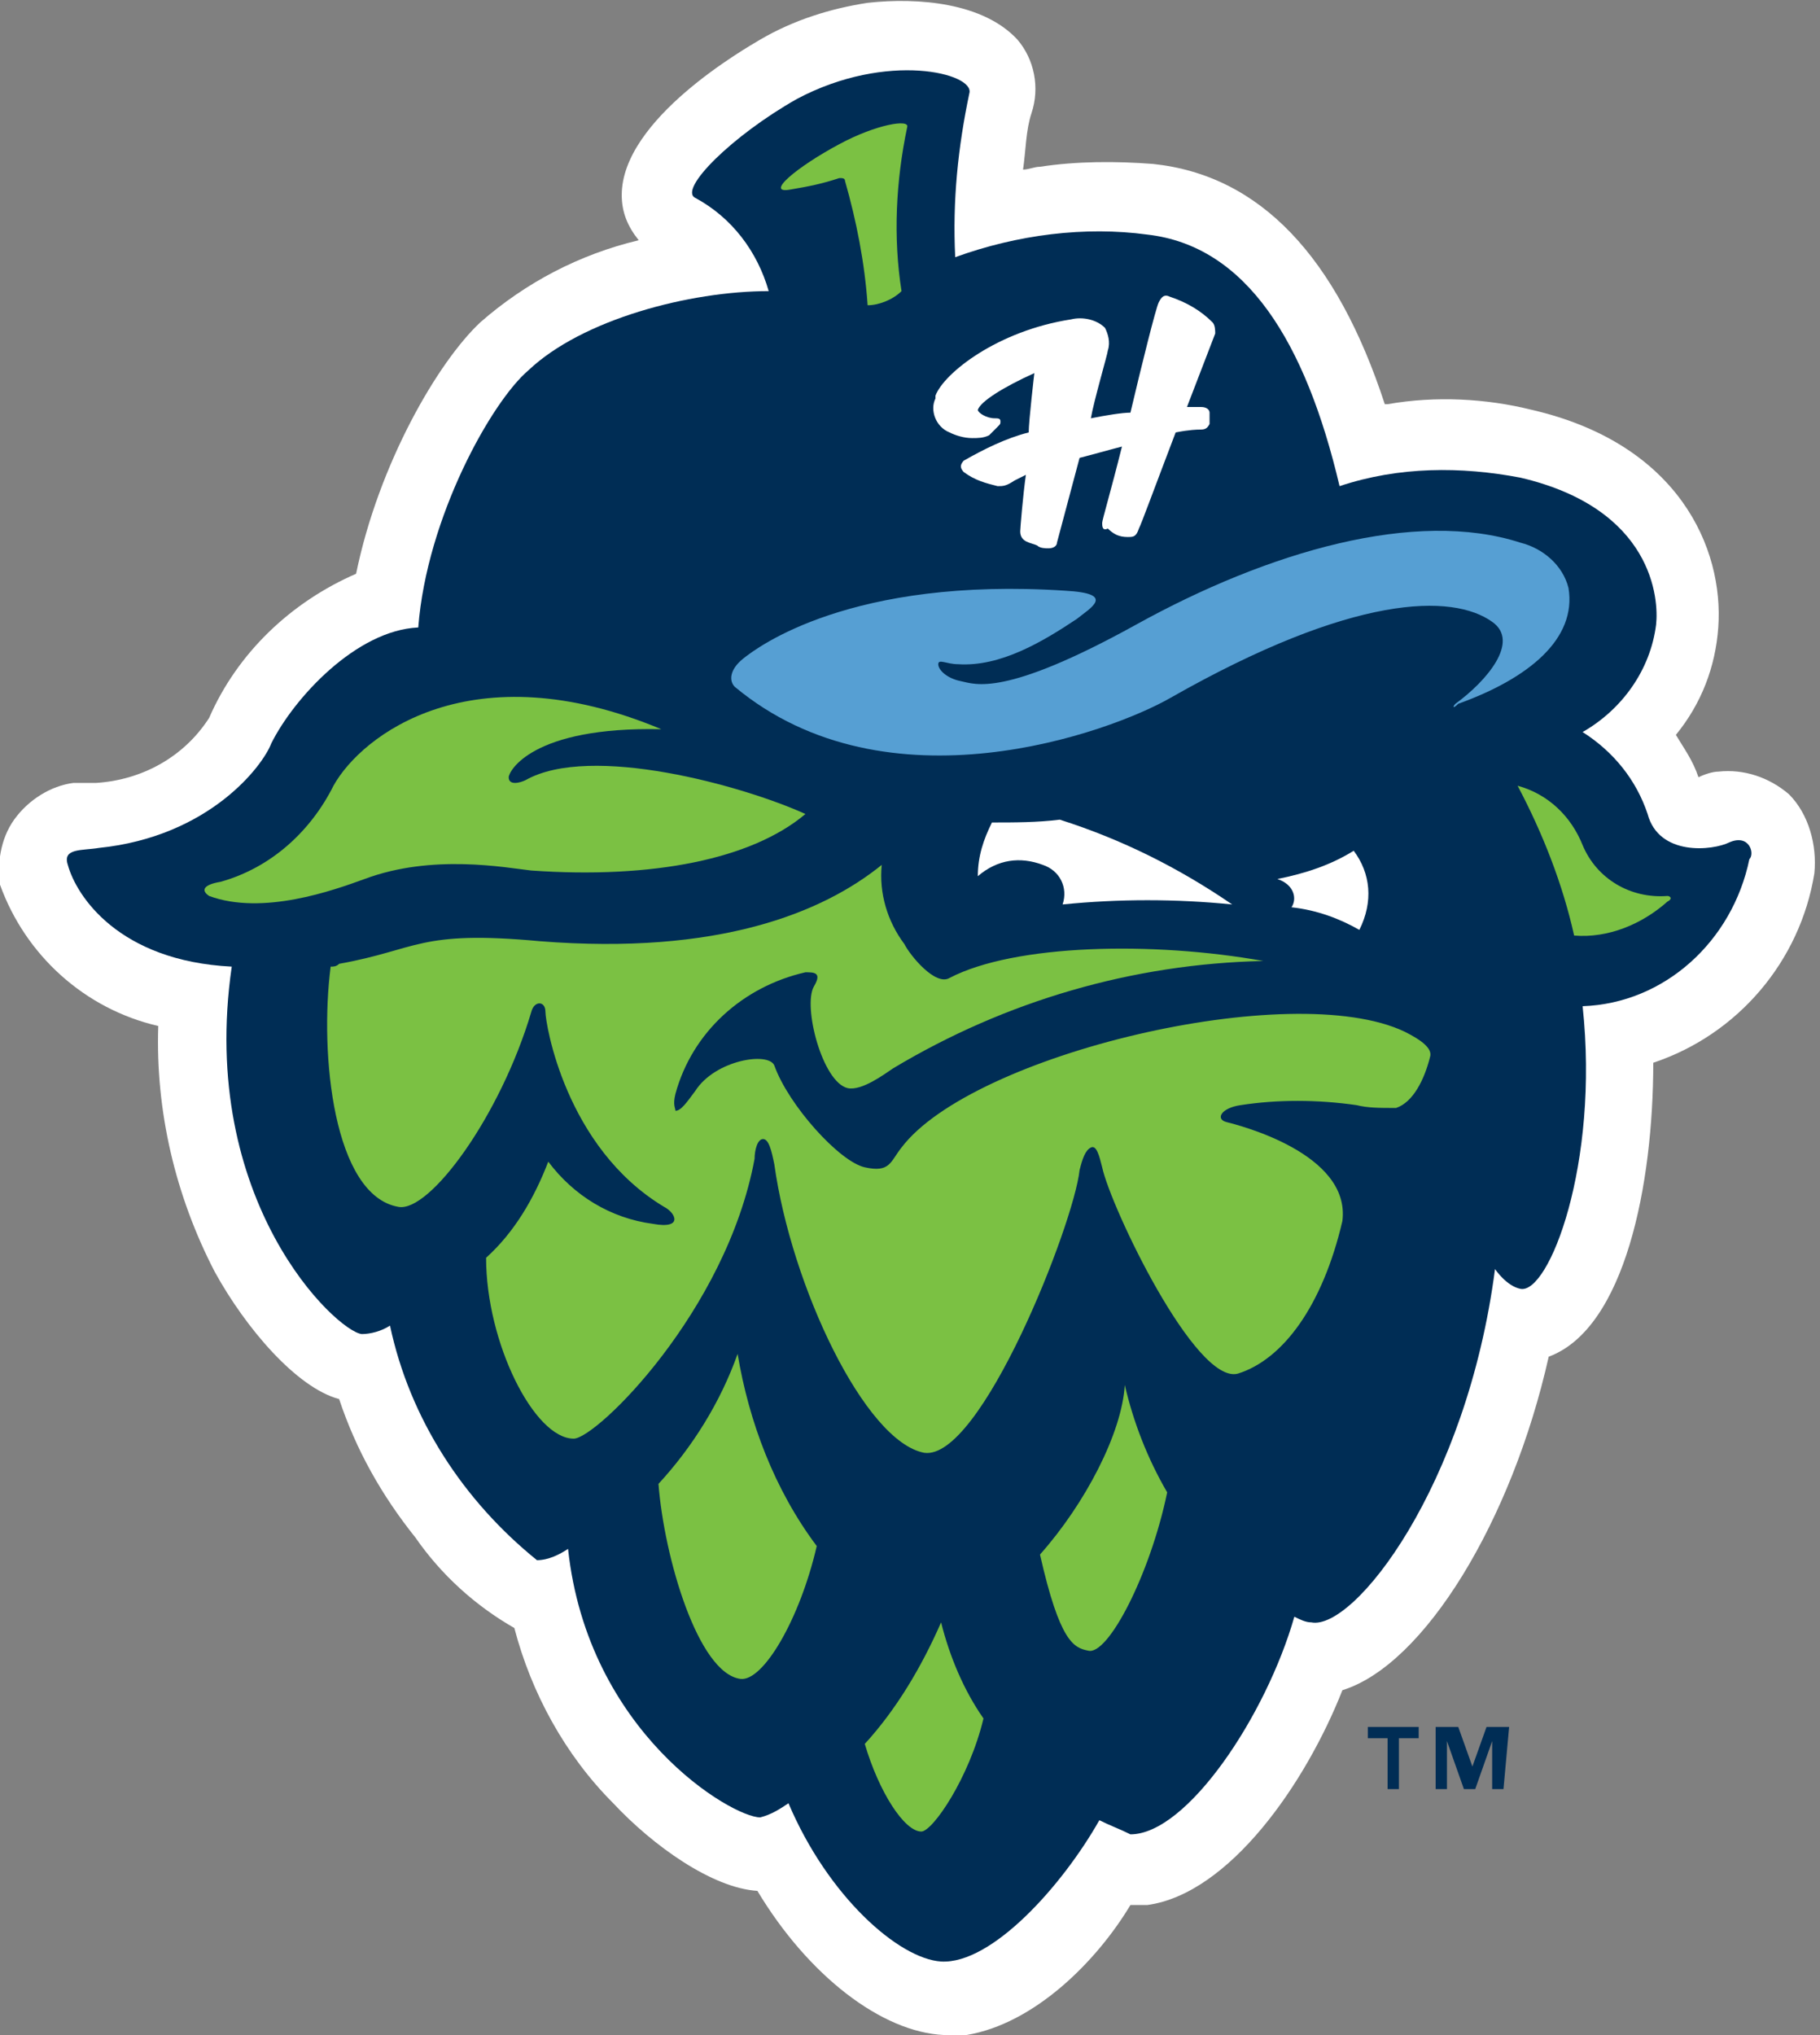 <svg enable-background="new 0 0 64.4 72" viewBox="0 0 64.4 72" xmlns="http://www.w3.org/2000/svg"><rect x="0" y="0" width="64.4" height="72" fill="#808080" stroke="none"/><path d="m34.2 72c-.2 0-.5 0-.8 0-2.2-.1-4.8-2.1-6.6-5.1-1.6-.1-3.7-1.6-5.1-3.1-1.7-1.7-2.9-3.9-3.5-6.2-1.4-.8-2.6-1.9-3.5-3.2-1.2-1.5-2.1-3.1-2.7-4.9-1.5-.4-3.3-2.5-4.4-4.5-1.4-2.7-2.1-5.7-2-8.7-2.6-.6-4.7-2.5-5.6-5-.1-.7 0-1.6.5-2.3s1.3-1.2 2.1-1.3h.5.2.1c1.6-.1 3.1-.9 4-2.3 1-2.3 2.9-4.1 5.2-5.1.8-3.9 2.9-7.5 4.4-8.9 1.6-1.4 3.5-2.4 5.6-2.9-.4-.5-.6-1-.6-1.6 0-2.7 4.4-5.2 4.9-5.5 1.2-.7 2.5-1.1 3.8-1.3 1.8-.2 4.1 0 5.3 1.3.6.7.8 1.7.5 2.6-.2.6-.2 1.3-.3 2 .2 0 .4-.1.6-.1 1.3-.2 2.7-.2 4-.1 3.8.4 6.5 3.3 8.2 8.5h.1c1.7-.3 3.5-.2 5.1.2 5.2 1.2 6.8 4.9 6.6 7.7-.1 1.4-.6 2.7-1.5 3.8.3.5.6.9.8 1.5.2-.1.5-.2.7-.2.9-.1 1.8.2 2.5.8.7.7 1 1.8.9 2.8-.5 3.1-2.7 5.7-5.7 6.7 0 4.3-1 9.4-3.7 10.4-1.3 5.8-4.4 10.9-7.3 11.8-1.3 3.3-4 7.2-6.9 7.6-.2 0-.4 0-.6 0-1.2 2-3.4 4.2-5.8 4.6" fill="#fff"/><path d="m61.2 29.8c-.6.3-2.5.5-2.9-1-.4-1.2-1.2-2.2-2.3-2.9 1.4-.8 2.4-2.2 2.6-3.8.1-.9-.1-4.1-4.8-5.2-2.1-.4-4.3-.4-6.4.3-1.2-5.1-3.3-8.5-6.8-8.9-2.2-.3-4.6 0-6.8.8-.1-2 .1-3.9.5-5.8.2-.7-2.9-1.5-6.1.2-2.3 1.3-4.2 3.2-3.6 3.5 1.3.7 2.2 1.9 2.6 3.3-2.8 0-6.6 1-8.5 2.8-1.3 1.1-3.6 5.2-3.9 9.1-2.2.1-4.4 2.5-5.2 4.1-.3.8-2.2 3.3-6.1 3.7-.6.1-1.3 0-1.1.6.3 1.1 1.8 3.4 5.8 3.6-1.2 8.3 3.7 12.9 4.6 13 .3 0 .7-.1 1-.3.7 3.3 2.6 6.2 5.2 8.3.4 0 .8-.2 1.1-.4.7 6.5 5.8 9.5 6.8 9.5.4-.1.7-.3 1-.5 1.4 3.3 3.9 5.5 5.4 5.6 1.8.1 4.3-2.7 5.6-5 .4.2.7.3 1.1.5 2 0 4.8-4.2 5.8-7.7.2.1.4.2.6.2 1.5.3 5.5-4.8 6.5-12.5 0 0 .4.6.9.7 1 .2 2.8-4.4 2.2-10 2.9-.1 5.3-2.3 5.9-5.2.2-.2 0-.9-.7-.6" fill="#002d55"/><path d="m36.9 30.6c-.8-.3-1.6-.2-2.3.4 0-.7.2-1.3.5-1.9.8 0 1.6 0 2.4-.1 2.2.7 4.2 1.7 6.1 3-2-.2-4-.2-6 0 .2-.6-.1-1.2-.7-1.4" fill="#fff"/><g fill="#7bc143"><path d="m7.8 31.2c1.8-.5 3.2-1.8 4-3.4 1-1.8 4.9-4.8 11.6-2-4.6-.1-5.4 1.5-5.4 1.7 0 .3.4.2.6.1 2.3-1.3 7.7.2 9.9 1.2-1.9 1.6-5.4 2.3-9.7 2-.9-.1-3.5-.6-5.9.3-1.1.4-3.6 1.3-5.5.6-.3-.2-.2-.4.4-.5"/><path d="m26.2 59.4c-1.5-.2-2.7-4.3-2.9-6.9 1.2-1.3 2.2-2.9 2.8-4.6.4 2.4 1.3 4.8 2.8 6.8-.6 2.6-1.9 4.8-2.7 4.7"/><path d="m33.3 57.4c.3 1.2.8 2.4 1.5 3.4-.5 2.1-1.8 4-2.2 4-.6 0-1.5-1.4-2-3.1 1.1-1.2 2-2.7 2.7-4.3"/><path d="m38.5 58.4c-.5-.1-1-.3-1.7-3.4 1.6-1.8 2.9-4.3 3-6 .3 1.3.8 2.6 1.5 3.8-.6 2.9-2.1 5.8-2.8 5.6"/><path d="m48 39.1c-1.4-.2-2.8-.2-4.1 0-.7.1-.9.5-.5.6s4.4 1.1 4.1 3.5c-.7 3-2.1 4.9-3.7 5.4-1.5.4-4.5-5.9-4.8-7.3-.1-.4-.2-.8-.4-.7s-.3.4-.4.8c-.2 1.9-3.5 10.3-5.5 10-2.1-.4-4.7-5.9-5.3-10.2-.1-.5-.2-.9-.4-.9s-.3.4-.3.7c-1 5.4-5.6 9.9-6.4 9.9-1.4 0-3.1-3.4-3.1-6.4 1-.9 1.7-2.1 2.2-3.4.9 1.2 2.2 2 3.7 2.2 1.1.2.8-.4.4-.6-3.5-2.1-4.2-6.5-4.2-6.9s-.4-.4-.5 0c-1.1 3.7-3.6 7.1-4.7 6.9-2.3-.4-2.8-5.4-2.4-8.5.1 0 .2 0 .3-.1 2.8-.5 2.8-1.2 7.1-.8 6.3.5 10-1 12.1-2.7-.1 1 .2 2 .8 2.8.2.4 1.1 1.5 1.6 1.2 2.3-1.2 7.2-1.3 11.1-.6-4.6.1-9.1 1.4-13.1 3.8-.3.2-1.1.8-1.6.7-.9-.2-1.6-2.9-1.2-3.6.3-.5 0-.5-.3-.5-2.2.5-4 2.1-4.6 4.3-.1.4 0 .5 0 .6.2 0 .4-.3.7-.7.7-1.1 2.6-1.4 2.8-.9.5 1.4 2.3 3.4 3.2 3.6s.9-.2 1.3-.7c2.5-3.3 13.8-6 17.8-4.1.6.3 1 .6.9.9-.2.8-.6 1.6-1.2 1.8-.6 0-1 0-1.4-.1"/><path d="m59 31.9c-.9.8-2.1 1.3-3.3 1.2-.4-1.8-1.1-3.6-2-5.3 1.1.3 1.9 1.1 2.3 2.1.5 1.2 1.7 1.9 3 1.8.1 0 .2.1 0 .2"/><path d="m31.9 10.3c-.3-1.9-.2-3.9.2-5.8.1-.3-1.1-.1-2.4.6-1.5.8-2.7 1.8-1.7 1.6.6-.1 1.1-.2 1.7-.4.1 0 .2 0 .2.1.4 1.4.7 2.9.8 4.4.4 0 .9-.2 1.2-.5"/></g><path d="m47.9 30.1c-.8.5-1.7.8-2.7 1 .6.2.7.7.5 1 .9.1 1.7.4 2.4.8.5-1 .4-2-.2-2.8" fill="#fff"/><path d="m34.6 14.5c0 .1.3.3.6.3.1 0 .2 0 .2.1s0 .1-.1.2-.2.2-.3.3c-.2.1-.4.1-.6.1-.3 0-.6-.1-.8-.2-.5-.2-.7-.8-.5-1.2 0 0 0 0 0-.1.3-.8 2.2-2.3 4.8-2.7.4-.1.9 0 1.2.3.1.2.2.5.1.8 0 .1-.5 1.8-.6 2.4.5-.1 1.1-.2 1.4-.2.4-1.7.9-3.7 1-3.9s.2-.3.4-.2c.6.2 1.1.5 1.5.9.1.1.1.3.1.4 0 0-1 2.6-1 2.6h.4.1c.2 0 .3.1.3.2v.4c-.1.2-.2.2-.4.2 0 0-.3 0-.8.1-.8 2.1-1.2 3.2-1.3 3.4-.1.3-.2.3-.4.3-.3 0-.5-.1-.7-.3-.2.1-.2-.1-.2-.2s.3-1.1.7-2.7c-.4.1-1.1.3-1.5.4l-.8 3c0 .1-.1.2-.3.2-.1 0-.3 0-.4-.1-.2-.1-.6-.1-.6-.5 0-.1.1-1.3.2-2-.2.1-.4.2-.4.2-.3.2-.4.2-.6.2-.4-.1-.8-.2-1.2-.5 0 0-.1-.1-.1-.2s.1-.2.1-.2c.7-.4 1.5-.8 2.3-1 0-.4.2-2.1.2-2.1-1.1.5-1.9 1-2 1.3" fill="#fff"/><path d="m51.5 24.9c1.1-.8 2.3-2.2 1.3-2.9-1.4-1-4.9-1-11.4 2.7-2.1 1.2-10 4.1-15.4-.4-.2-.2-.2-.6.3-1s3.8-2.9 11.4-2.4c1.8.1.9.6.4 1-1.2.8-2.7 1.7-4.2 1.6-.4 0-.7-.2-.7 0s.3.5.8.6 1.5.6 6.2-2 9.9-4.1 13.6-2.9c.8.2 1.5.8 1.7 1.6.3 1.8-1.4 3.2-3.9 4.1-.2.2-.2.1-.1 0" fill="#569fd3"/><path d="m50.2 61.5h-.7v1.8h-.4v-1.8h-.7v-.4h1.8zm3 1.8h-.4v-1.7l-.6 1.7h-.4l-.6-1.7v1.7h-.4v-2.2h.8l.5 1.4.5-1.4h.8z" fill="#002d55"/></svg>
